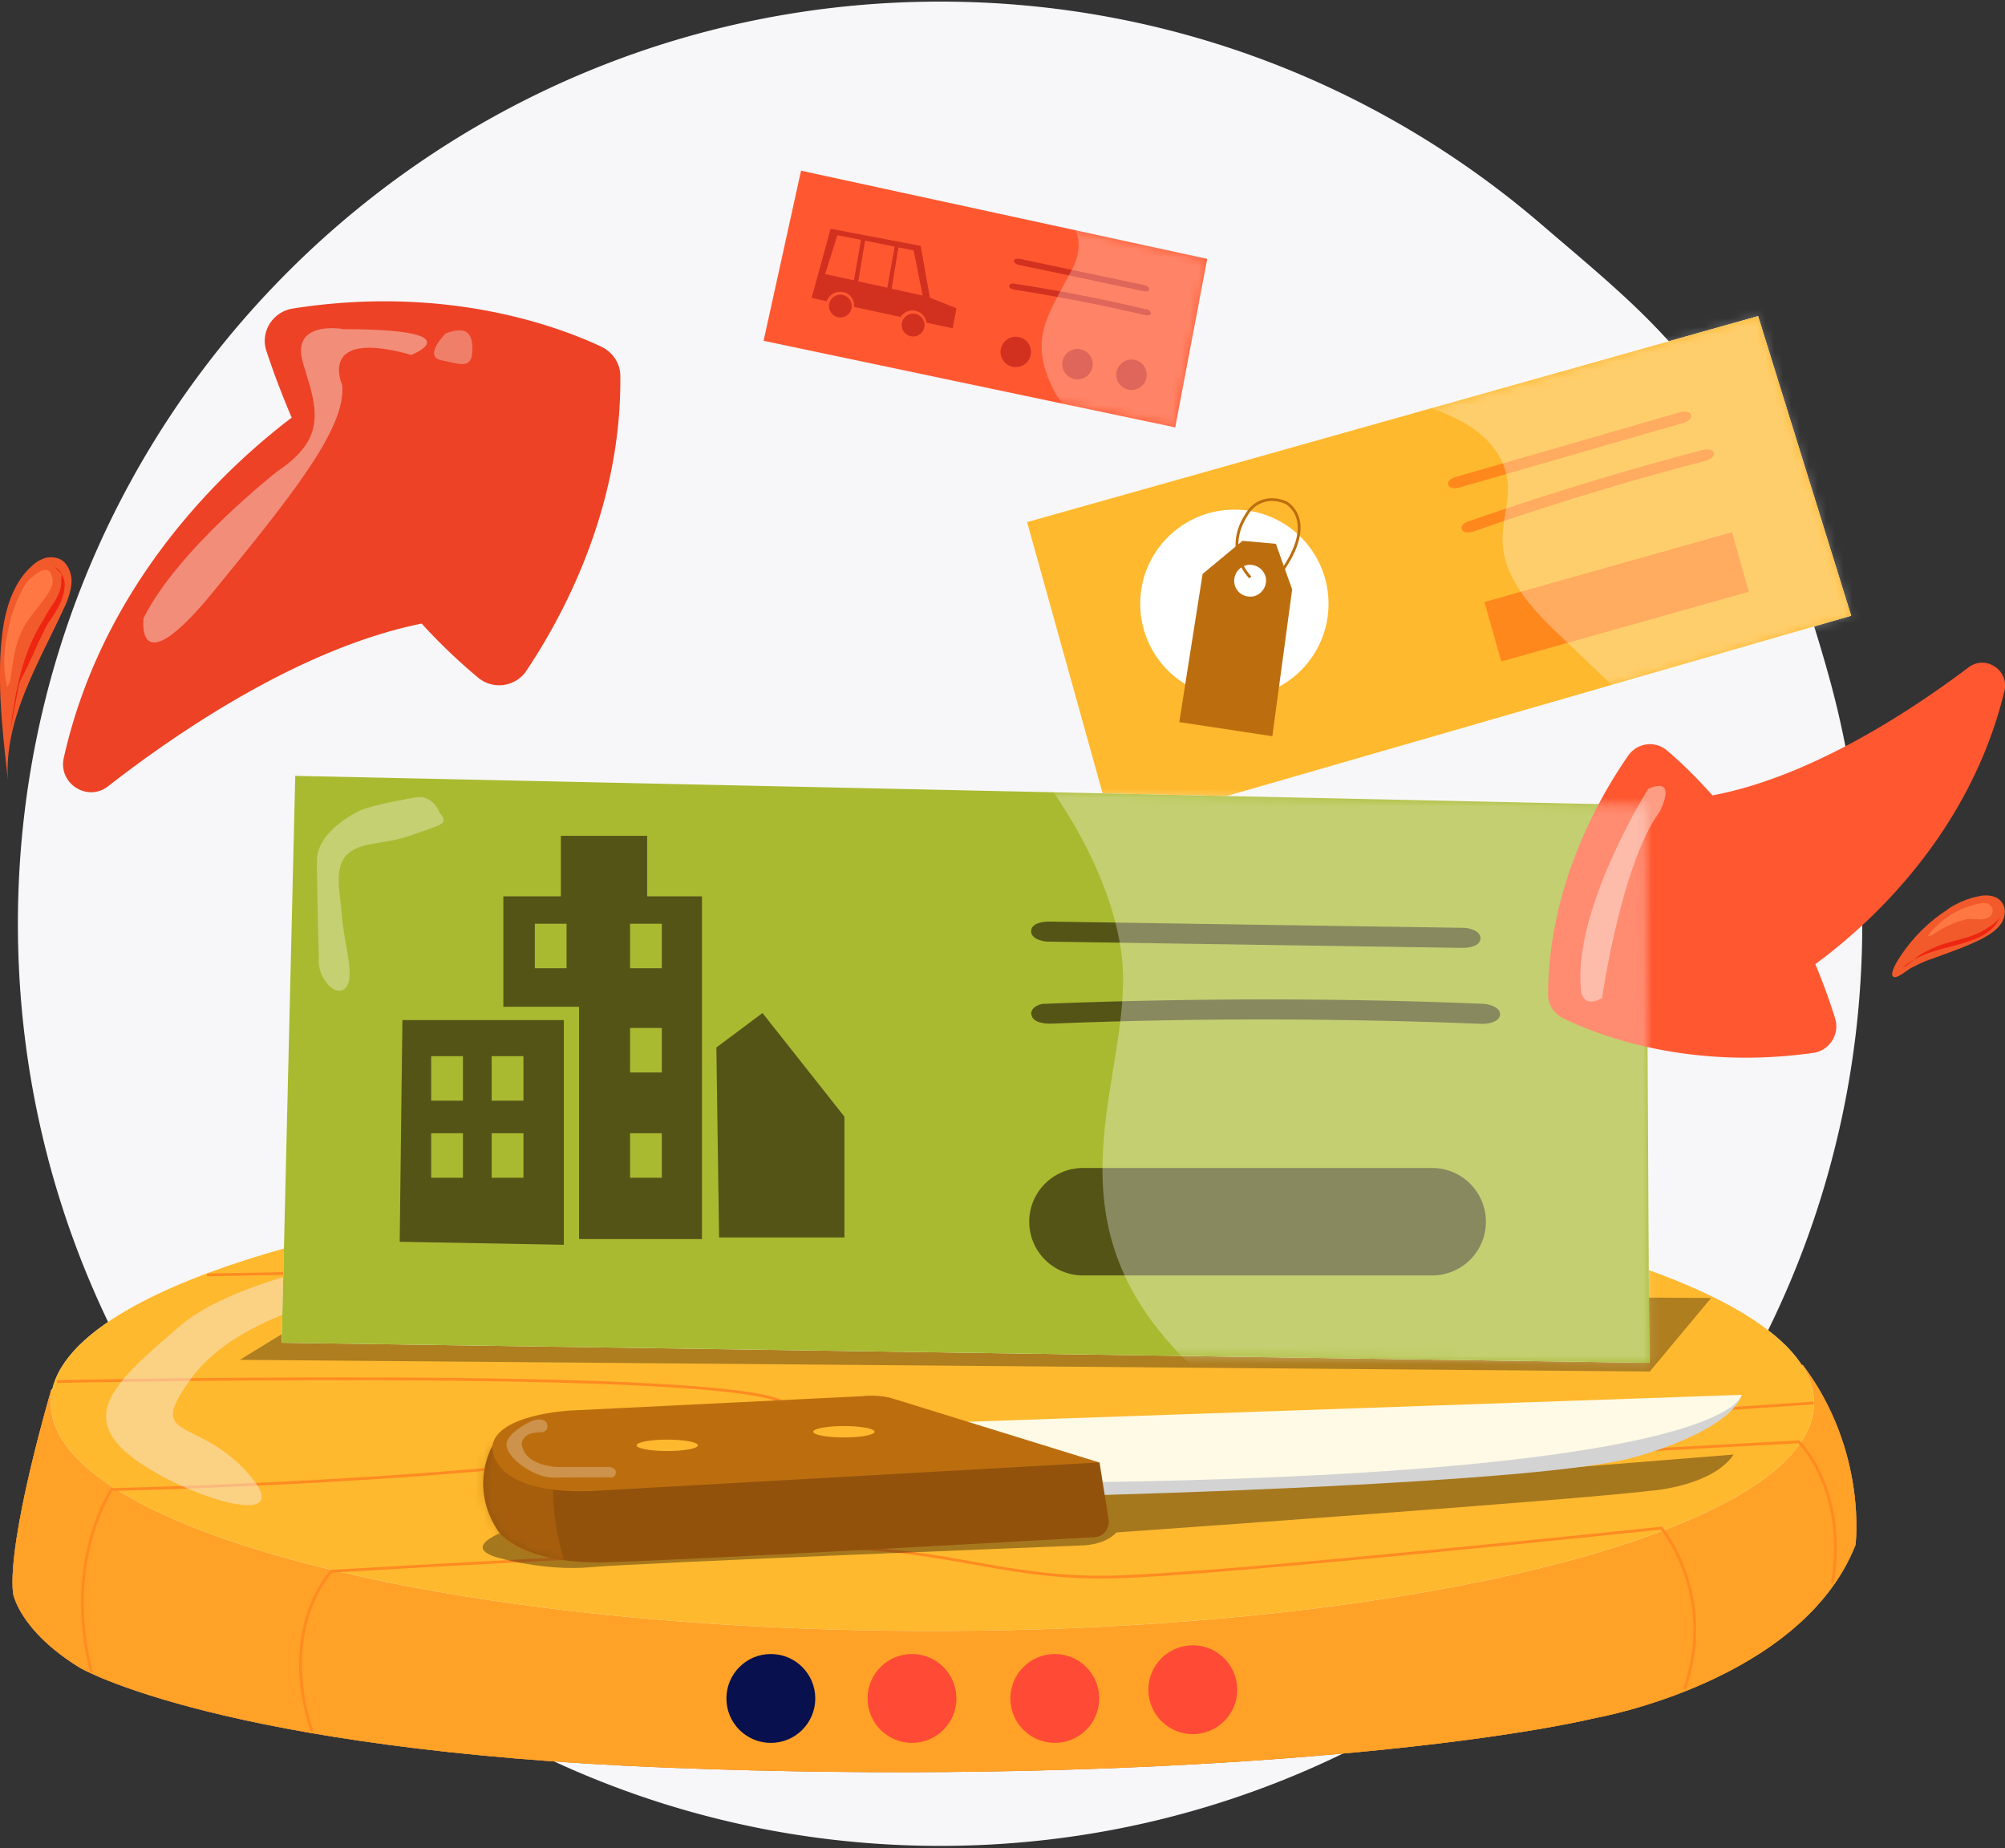 <svg width="230" height="212" fill="none" xmlns="http://www.w3.org/2000/svg"><rect width="100%" height="100%" fill="#333333" stroke="none"/><g clip-path="url(#a)"><path d="M213.627 105.954c0 58.426-47.345 105.771-105.771 105.771S2.054 164.38 2.054 105.954 49.43.184 107.856.184c26.272 0 50.333 9.586 68.854 25.461 8.591 7.378 15.688 12.918 21.54 22.692 4.918 8.187 9.089 20.264 11.673 29.696a105.852 105.852 0 0 1 3.735 27.921h-.031Z" fill="#F7F7F9"/><path d="M5.883 159.4S.84 176.395 1.494 182.745c0 0 .685 4.265 7.689 8.56 0 0 16.186 9.463 67.608 11.455 51.391 1.992 91.203-2.21 106.331-5.727 0 0 23.564-4.171 29.727-19.829 0 0 1.401-10.77-6.07-20.668l-4.389 5.696-46.566 12.513-96.215.218-35.579-12.949-11.86-3.953-6.287 1.307v.032Z" fill="#C4BCB7"/><path d="M5.883 159.4S.84 176.395 1.494 182.745c0 0 .685 4.265 7.689 8.56 0 0 16.186 9.463 67.608 11.455 51.391 1.992 91.203-2.21 106.331-5.727 0 0 23.564-4.171 29.727-19.829 0 0 1.401-10.77-6.07-20.668l-4.389 5.696-46.566 12.513-96.215.218-35.579-12.949-11.86-3.953-6.287 1.307v.032Z" fill="#E2741A"/><path d="M5.883 159.4S.84 176.395 1.494 182.745c0 0 .685 4.265 7.689 8.56 0 0 16.186 9.463 67.608 11.455 51.391 1.992 91.203-2.21 106.331-5.727 0 0 23.564-4.171 29.727-19.829 0 0 1.401-10.77-6.07-20.668l-4.389 5.696-46.566 12.513-96.215.218-35.579-12.949-11.86-3.953-6.287 1.307v.032Z" fill="#FFA227"/><path d="M106.954 187.072c55.854 0 101.132-11.707 101.132-26.147 0-14.441-45.278-26.147-101.132-26.147-55.854 0-101.133 11.706-101.133 26.147 0 14.44 45.279 26.147 101.133 26.147Z" fill="#F7EDE5"/><path d="M106.954 187.072c55.854 0 101.132-11.707 101.132-26.147 0-14.441-45.278-26.147-101.132-26.147-55.854 0-101.133 11.706-101.133 26.147 0 14.44 45.279 26.147 101.133 26.147Z" fill="#FFB92E"/><path d="M6.537 158.466s94.284-1.992 82.892 3.953c-11.393 5.945-57.306 7.937-76.636 8.435 0 0-5.603 8.374-2.303 20.918M49.804 139.634h76.791s12.793-.156 15.097 1.058c0 0 1.4.747.653 2.303 0 0-.996 1.152-4.202 1.152L23.75 146.233" stroke="#FF8B22" stroke-width=".32" stroke-miterlimit="10"/><path d="M184.554 152.023c0 1.4-.934 2.147-8 2.147s-12.793-1.151-12.793-2.552 5.727-2.553 12.793-2.553c7.066 0 8 1.588 8 2.989v-.031Z" stroke="#E2741A" stroke-width=".32" stroke-miterlimit="10"/><path d="M188.196 145.579s-27.081-2.148-40.279 1.805c-13.198 3.954-64.745 2.958-64.745 2.958" stroke="#E2741A" stroke-width=".16" stroke-miterlimit="10"/><path d="M193.239 193.733c3.735-10.801-2.646-18.458-2.646-18.458s-50.209 5.291-62.753 5.603c-12.544.311-19.143-3.3-32.03-3.3s-57.803 2.646-57.803 2.646-6.164 6.474-2.21 18.365" stroke="#FF8B22" stroke-width=".32" stroke-miterlimit="10"/><path d="M210.203 181.624c1.774-10.801-3.86-16.248-3.86-16.248l-76.293 4.14s-12.887.903-13.54-.342c0 0-1.992-2.646 7.595-2.958 9.587-.311 83.95-5.291 83.95-5.291" stroke="#FF8B22" stroke-width=".32" stroke-miterlimit="10"/><path opacity=".32" d="m27.517 155.976 161.737 1.338 7.035-8.435-155.886-.81-12.886 7.907Z" fill="#000"/><path opacity=".35" d="M59.609 175.026s-7.346 2.116-2.708 3.579c0 0 5.447 1.65 10.894 1.152 5.448-.498 56.31-2.49 56.31-2.49s2.646 0 3.953-1.494c0 0 52.014-3.642 61.414-4.794 0 0 6.942-.498 9.401-4.14l-18.646 1.494-38.473.996-22.443 1.308-50.862 3.299-8.84 1.027" fill="#000"/><path d="M125.225 171.508s51.734-1.307 62.317-4.389c0 0 10.646-2.77 12.264-7.097l-63.344 6.226-11.455-1.308s-4.389 4.171.218 6.599v-.031Z" fill="#D3D3D3"/><path d="m90.612 163.789 109.163-3.798s-.591 9.836-85.693 10.116l-23.501-6.287.03-.031Z" fill="#FFFAE6"/><path d="M56.527 165.781s-2.864 4.638.654 9.898c0 0 2.646 3.735 12.109 3.518 9.462-.218 55.935-2.864 55.935-2.864s1.775.218 1.992-1.774l-1.089-6.817-10.801-1.09-30.598.654-18.926-1.992-9.245.436" fill="#93520C"/><path opacity=".47" d="M46.162 143.431s-18.49 2.646-25.431 8.592c-6.942 5.945-11.548 9.898-6.288 14.536s20.14 9.587 14.194 2.646c-5.945-6.942-12.233-3.642-6.599-11.237 5.634-7.595 19.143-9.587 19.143-9.587s11.891-2.646 4.95-4.95h.03Z" fill="#F7EDE5"/><path d="M60.356 76.974c3.829-5.696 10.988-18.365 10.801-33.866 0-1.432-.871-2.708-2.148-3.33-4.824-2.273-17.711-7.16-35.423-4.39-2.303.374-3.766 2.677-3.019 4.887a96.008 96.008 0 0 0 2.895 7.626C26.24 53.38 11.89 66.484 7.315 86.935c-.654 2.957 2.74 5.105 5.105 3.237 7.906-6.163 22.07-15.843 35.952-18.645a65.081 65.081 0 0 0 6.505 6.225 3.774 3.774 0 0 0 5.51-.809l-.031.031Z" fill="#ED4226"/><path opacity=".44" d="M39.22 37.723s-5.945-.996-4.45 3.953c1.026 3.393 2.022 6.07.684 8.716-.623 1.214-1.774 2.428-3.642 3.673 0 0-11.393 8.902-15.346 16.84 0 0-.996 7.937 7.938-2.957 8.902-10.895 15.346-18.832 14.848-23.782 0 0-2.958-6.536 7.937-3.455 0 0 7.44-2.957-7.937-2.957l-.032-.031Z" fill="#F7EDE5"/><path opacity=".36" d="M51.111 38.252s-2.646 2.646-.436 3.081c2.21.436 3.518 1.09 3.518-1.307 0-2.397-1.308-2.428-3.082-1.774Z" fill="#F7EDE5"/><path d="M.467 71.31c.467-2.398 1.4-4.794 3.144-6.35.81-.779 1.805-1.246 2.832-.966 1.121.218 1.744 1.432 1.775 2.677-.063 1.12-.436 2.21-.934 3.206C4.389 76.165.467 82.484.903 89.457.249 83.605-.53 77.037.467 71.309Z" fill="#F25A2C"/><path d="M1.183 71.216C.529 73.768.187 76.32.84 78.78c.343-.56.405-1.09.498-1.775.218-1.712.53-3.517 1.308-4.918.81-1.556 2.085-2.708 2.957-4.17.342-.561.56-1.059.373-1.713-.373-1.867-2.272-.093-2.863.53-.872 1.276-1.494 2.863-1.961 4.482h.03Z" fill="#FF7843"/><path d="M7.004 67.138c-.094.685-.405 1.245-.654 1.743-.436.654-.965 1.37-1.307 2.117-2.49 3.798-3.3 8.311-3.86 12.793.218-.933.342-1.96.529-2.894.187-.779.28-1.463.436-2.21.155-.748.622-1.401.965-2.148.467-.996.934-1.992 1.307-2.895.467-.81.716-1.65 1.245-2.366.436-.654.872-1.276 1.214-2.023.343-.747.53-1.494.56-2.303-.093-.716-.498-1.65-1.151-1.9.218.28.56.499.778.81-.062.53-.031.965-.062 1.307v-.03Z" fill="#ED2511"/><path d="M223.401 104.304c1.152-.778 2.521-1.338 3.86-1.556.778-.125 1.743 0 2.241.591.654.654.591 1.806.062 2.584-.529.778-1.338 1.276-2.179 1.743-1.93.965-4.046 1.681-6.101 2.428-.716.249-1.4.591-2.116.965-.312.187-1.463 1.089-1.806 1.027-.902-.062.436-2.117.654-2.428 1.401-2.117 3.268-3.984 5.385-5.323v-.031Z" fill="#F25A2C"/><path d="M227.634 103.557c-2.583.311-4.949 1.743-6.505 3.798.186.062.435-.063.653-.187.903-.654 1.868-1.09 2.833-1.463.373-.125.84-.249 1.214-.311.436 0 .903.062 1.338.062.436 0 .965-.125 1.214-.436.53-.654-.062-1.556-.778-1.401l.031-.062Z" fill="#FF7843"/><path d="M222.903 108.289c1.214-.374 2.583-.654 3.797-1.152.654-.249 1.214-.654 1.806-1.027.373-.249.716-.592.902-1.027-.186.715-.715 1.338-1.338 1.805-.623.467-1.338.778-2.054 1.027-1.463.529-2.957.778-4.42 1.276-1.152.374-2.428.965-3.331 1.806.778-.374 1.338-1.09 2.117-1.557.778-.435 1.68-.902 2.583-1.151h-.062Z" fill="#ED2511"/><mask id="b" style="mask-type:luminance" maskUnits="userSpaceOnUse" x="55" y="165" width="73" height="15"><path d="M56.527 165.781s-2.864 4.638.654 9.898c0 0 2.646 3.735 12.109 3.518 9.462-.218 55.935-2.864 55.935-2.864s1.775.218 1.992-1.774l-1.089-6.817-10.801-1.09-30.598.654-18.926-1.992-9.245.436" fill="#fff"/></mask><g mask="url(#b)"><path opacity=".46" d="M58.146 164.847s-2.833.311-3.362 1.463c-.529 1.151-1.587 7.906 1.37 10.832 2.957 2.926 9.151 3.673 9.151 3.673s-2.303-5.79-1.774-11.361c0 0-4.731-2.522-5.354-4.638l-.031.031Z" fill="#BC6E0F"/></g><path d="m102.658 160.489 23.439 7.253-58.582 3.299c-11.797.249-11.019-5.291-11.019-5.291.654-3.518 8.81-3.954 8.81-3.954l33.555-1.649s2.023-.281 3.766.342h.031Z" fill="#BC6E0F"/><path d="M76.542 166.434c1.943 0 3.518-.292 3.518-.653 0-.361-1.575-.654-3.518-.654-1.942 0-3.517.293-3.517.654 0 .361 1.575.653 3.517.653ZM96.806 164.878c1.943 0 3.517-.293 3.517-.654 0-.361-1.574-.653-3.517-.653-1.942 0-3.517.292-3.517.653 0 .361 1.575.654 3.517.654Z" fill="#FFB92E"/><path opacity=".25" d="M70.037 169.454s-4.95 0-6.506.031c-2.117.062-5.198-2.086-5.416-3.611-.218-1.525 2.926-2.895 2.926-2.895 1.245-.467 1.65.187 1.65.187.435 1.058-.592 1.121-.592 1.121-2.365-.063-2.241 1.4-2.241 1.4.373 2.584 4.264 2.584 4.264 2.584h5.821s.56.062.685.467c0 0 .187.653-.56.747l-.031-.031Z" fill="#fff"/><path d="m127.622 95.09 84.729-24.466-10.677-34.364-83.857 23.625 9.805 35.206Z" fill="#fff"/><path d="m127.622 95.09 84.729-24.466-10.677-34.364-83.857 23.625 9.805 35.206Z" fill="#FFB92E"/><path d="M192.741 47.279c-11.767 3.393-10.957 3.175-25.681 7.408-.373.094-1.058.405-.933.903.124.498.902.436 1.245.342 8.56-2.459 17.12-4.949 25.68-7.408.373-.093 1.058-.405.934-.903-.125-.498-.903-.436-1.245-.342ZM195.355 51.606a356.294 356.294 0 0 0-27.049 8.248c-.374.125-.841.56-.561.965.312.436 1.059.218 1.432.094a341.76 341.76 0 0 1 26.489-8.062c.374-.094 1.059-.436.934-.903-.124-.467-.902-.436-1.245-.342Z" fill="#FF881D"/><path d="M141.598 80.056c5.966 0 10.801-4.836 10.801-10.801s-4.835-10.801-10.801-10.801c-5.965 0-10.801 4.835-10.801 10.8 0 5.966 4.836 10.802 10.801 10.802Z" fill="#fff"/><path d="m146.361 62.376-3.829-.343-4.576 3.798-2.677 16.995 10.677 1.619 2.272-16.84-1.867-5.23Zm-3.206 6.038a1.805 1.805 0 0 1-1.557-2.054c.156-.996 1.059-1.712 2.055-1.556.996.155 1.712 1.058 1.556 2.054-.156.996-1.058 1.712-2.054 1.556Z" fill="#BC6E0F"/><path d="M143.435 66.235s-3.424-3.237-.062-7.75c0 0 1.463-1.961 4.139-.84 0 0 3.767 1.93-.56 7.999" stroke="#BC6E0F" stroke-width=".32" stroke-miterlimit="10"/><path d="m198.688 61.043-28.402 8.005 1.925 6.83 28.402-8.004-1.925-6.831Z" fill="#FF881D"/><mask id="c" style="mask-type:luminance" maskUnits="userSpaceOnUse" x="117" y="36" width="96" height="60"><path d="m127.622 95.09 84.729-24.466-10.677-34.364-83.857 23.625 9.805 35.206Z" fill="#fff"/></mask><g mask="url(#c)"><path opacity=".3" d="M155.792 45.224s12.514.592 16.187 7.098c3.673 6.505-4.638 9.524 6.318 19.952C189.223 82.702 192.99 86.22 192.99 86.22l31.781-19.485-16.685-47.003-6.536-.436-45.758 25.93Z" fill="#fff"/></g><path d="m32.31 154.015 156.882 2.303-.342-63.967L33.867 88.99l-1.557 65.025Z" fill="#fff"/><path d="m32.31 154.015 156.882 2.303-.342-63.967L33.867 88.99l-1.557 65.025Z" fill="#A9BA31"/><path d="M167.901 106.421c-21.789-.311-20.295-.311-47.563-.716-.653 0-1.992.156-2.054 1.058-.062.903 1.307 1.245 1.93 1.245 15.844.25 31.719.467 47.562.716.654 0 1.993-.155 2.055-1.058.062-.903-1.308-1.245-1.93-1.245ZM45.85 142.435l.312-25.431h18.52v25.774l-18.831-.343Z" fill="#545417"/><path d="M57.741 115.479h8.685v26.645h14.1V102.81H57.741v12.669Z" fill="#545417"/><path d="M74.239 95.869H64.34v9.898h9.899v-9.898Z" fill="#545417"/><path d="M53.103 121.144h-3.642v5.105h3.642v-5.105ZM60.045 121.144h-3.642v5.105h3.642v-5.105ZM64.994 105.954h-3.642v5.105h3.642v-5.105ZM75.92 105.954h-3.642v5.105h3.642v-5.105ZM75.92 117.907h-3.642v5.105h3.642v-5.105ZM75.92 129.984h-3.642v5.105h3.642v-5.105ZM53.103 129.984h-3.642v5.105h3.642v-5.105ZM60.045 129.984h-3.642v5.105h3.642v-5.105Z" fill="#A9BA31"/><path d="m82.176 120.148 5.292-3.953 9.4 11.89v13.852h-14.38l-.312-21.789Z" fill="#545417"/><path d="M186.764 86.686c-3.175 4.576-9.12 14.755-9.182 27.361 0 1.152.653 2.21 1.712 2.739 3.89 1.899 14.287 6.008 28.699 3.985 1.868-.249 3.082-2.148 2.521-3.954a69.365 69.365 0 0 0-2.272-6.225c5.945-4.358 17.711-14.817 21.696-31.345.56-2.366-2.148-4.171-4.109-2.708-6.506 4.918-18.085 12.575-29.384 14.692-1.588-1.774-3.3-3.518-5.199-5.136-1.369-1.183-3.455-.903-4.482.591Z" fill="#FF5831"/><path opacity=".46" d="M189.068 90.484s-8.592 13.665-7.72 22.909c0 0 0 2.428 2.428 1.09 0 0 2.21-15.408 6.599-21.354 0 0 2.21-4.17-1.307-2.645Z" fill="#F7EDE5"/><path d="m87.592 39.093 47.221 9.93 3.673-19.33-46.598-10.117-4.296 19.517Z" fill="#fff"/><path d="m87.592 39.093 47.221 9.93 3.673-19.33-46.598-10.117-4.296 19.517Z" fill="#FF5831"/><path d="M131.326 32.711c-6.568-1.37-6.101-1.276-14.318-3.02-.187-.03-.623-.061-.685.188-.062.249.311.435.498.498 4.762.996 9.556 1.992 14.319 3.02.186.03.622.061.684-.188.063-.249-.311-.436-.498-.498ZM131.482 35.482a192.425 192.425 0 0 0-15.19-2.957c-.218-.032-.561.062-.529.31.031.281.467.374.684.405 4.981.779 9.961 1.744 14.879 2.895.187.063.623.063.685-.186.062-.25-.311-.436-.498-.498l-.031.03ZM116.479 42.112a1.744 1.744 0 1 0-.001-3.487 1.744 1.744 0 0 0 .001 3.487ZM123.607 43.512a1.743 1.743 0 1 0 0-3.486 1.743 1.743 0 0 0 0 3.486ZM129.801 44.727a1.743 1.743 0 1 0 0-3.486 1.743 1.743 0 0 0 0 3.486ZM96.775 33.49c.778.217 1.276.933 1.183 1.712l5.354 1.151c.373-.56 1.089-.871 1.774-.685.654.156 1.089.716 1.183 1.339l3.019.654.436-2.304-3.051-1.214-1.058-5.945-10.334-1.961-2.18 7.937 1.744.374c.28-.778 1.12-1.245 1.93-1.027v-.032Z" fill="#D33120"/><path d="M96.401 36.416a1.307 1.307 0 1 0 0-2.615 1.307 1.307 0 0 0 0 2.614ZM104.712 38.594a1.308 1.308 0 1 0 0-2.615 1.308 1.308 0 0 0 0 2.615Z" fill="#D33120"/><path d="m102.284 33.116 3.549.778-1.027-5.167-1.743-.343-.779 4.732ZM98.456 32.276l3.33.715.841-4.7-3.393-.685-.778 4.67ZM98.767 27.513l-2.708-.53-1.4 4.452 3.299.716.81-4.638Z" fill="#FF5831"/><mask id="d" style="mask-type:luminance" maskUnits="userSpaceOnUse" x="87" y="19" width="52" height="31"><path d="m87.592 39.093 47.221 9.93 3.673-19.33-46.598-10.117-4.296 19.517Z" fill="#fff"/></mask><g mask="url(#d)"><path opacity=".26" d="M119.56 22.72s6.257 2.77 3.455 8.124c-2.801 5.354-5.105 8-2.148 13.883 2.958 5.883 14.817 7.626 14.817 7.626l4.202-20.7v-7.097L119.56 22.69v.03Z" fill="#fff"/></g><path d="M170.142 115.137c-16.778-.685-33.555-.654-50.333 0-.685 0-1.743.529-1.463 1.369.28.872 1.681.934 2.397.903 16.404-.654 32.871-.623 49.275.031.653 0 1.992-.187 2.054-1.058.062-.872-1.307-1.214-1.93-1.245ZM164.29 133.969h-40.061a6.163 6.163 0 1 0 0 12.326h40.061a6.163 6.163 0 1 0 0-12.326Z" fill="#545417"/><mask id="e" style="mask-type:luminance" maskUnits="userSpaceOnUse" x="32" y="88" width="158" height="69"><path d="m32.31 154.015 156.882 2.303-.342-63.967L33.867 88.99l-1.557 65.025Z" fill="#fff"/></mask><g mask="url(#e)"><path opacity=".31" d="M115.202 83.667s11.393 11.89 13.385 25.275c1.992 13.385-9.4 29.229 6.443 46.069 15.844 16.84 63.905 11.89 63.905 11.89l3.953-58.457-6.941-31.22-7.44-4.95-73.305 11.393Z" fill="#fff"/></g><path opacity=".32" d="M41.43 92.912s-5.073 2.21-5.073 5.82c0 3.611.218 11.237.218 11.237s-.218 1.308.871 2.74c1.09 1.431 2.522 1.214 2.646-.654.125-1.868-.654-4.296-.872-7.035-.218-2.739-.996-5.727.779-7.16 1.774-1.431 3.86-.87 7.252-2.085 3.393-1.214 4.296-1.214 3.206-2.521 0 0-.778-2.21-2.863-1.774 0 0-4.638.778-6.164 1.432Z" fill="#fff"/><circle cx="88.426" cy="194.814" r="5.097" fill="#08104D"/><circle cx="104.616" cy="194.814" r="5.097" fill="#FF4B36"/><circle cx="121" cy="194.814" r="5.097" fill="#FF4B36"/><circle cx="136.831" cy="193.814" r="5.097" fill="#FF4B36"/></g><defs><clipPath id="a"><path fill="#fff" transform="translate(0 .183)" d="M0 0h230v211.573H0z"/></clipPath></defs></svg>